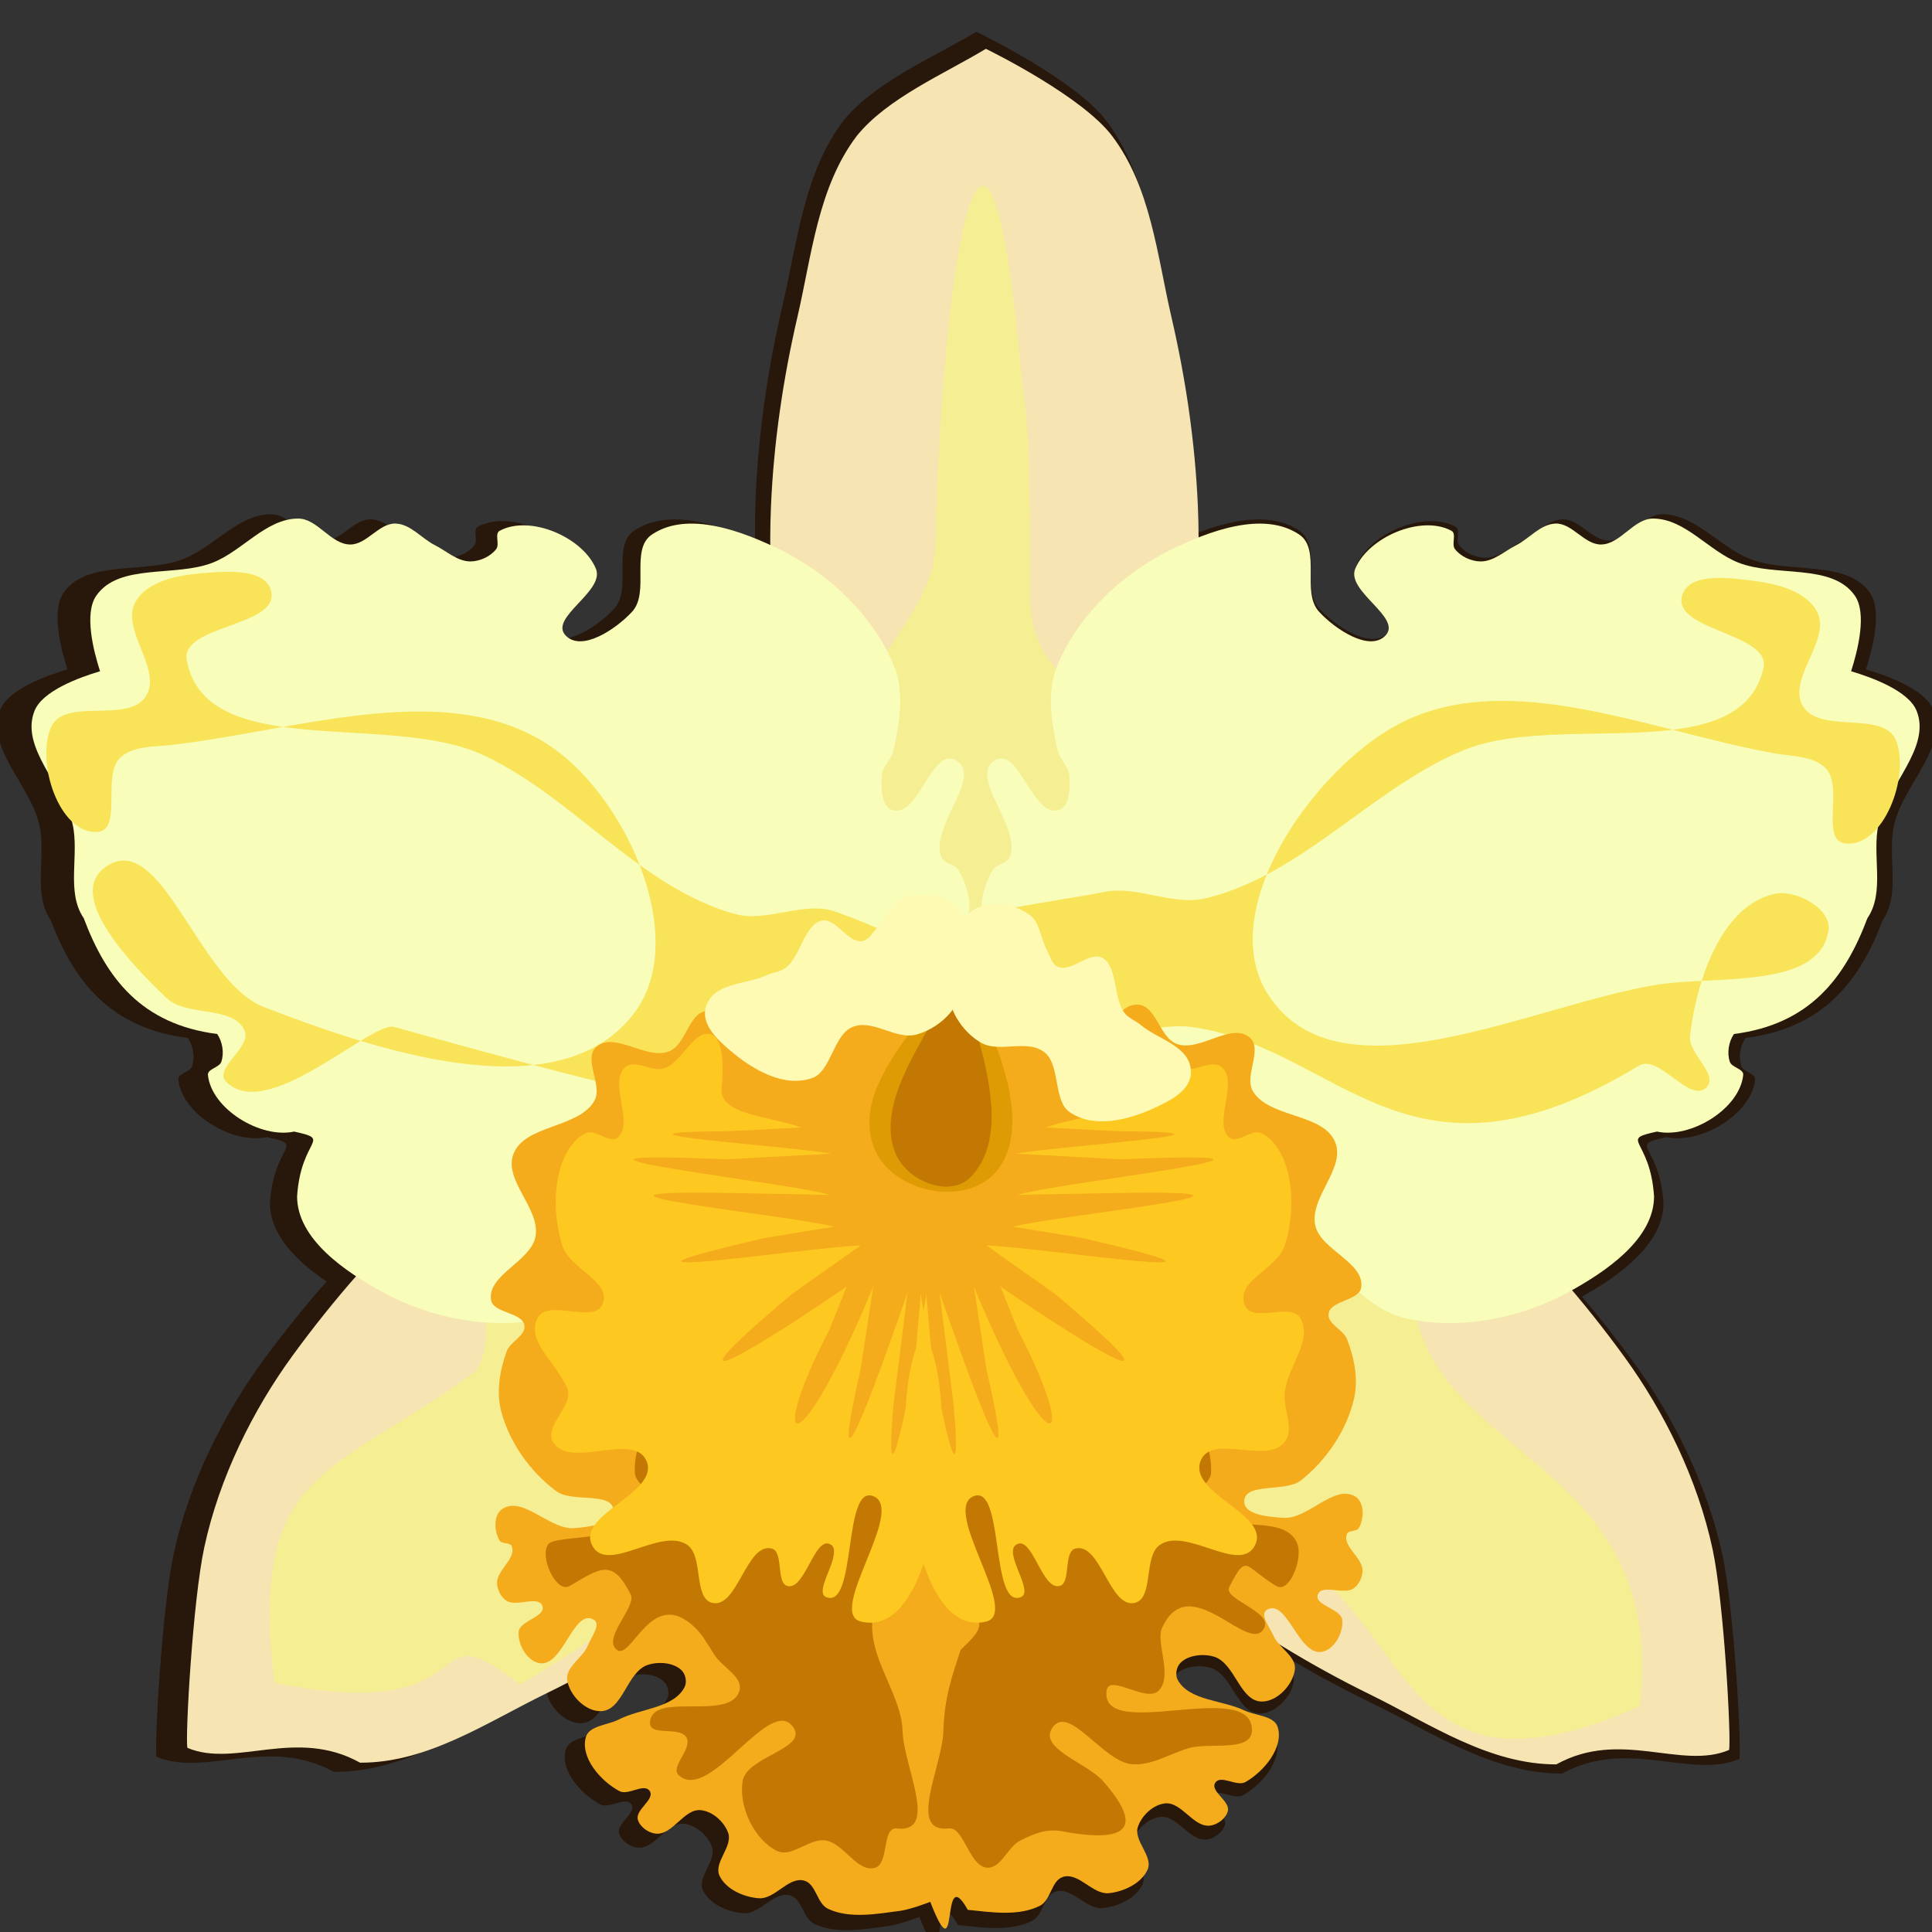 <?xml version="1.0" encoding="UTF-8" standalone="no"?>
<!-- Created with Inkscape (http://www.inkscape.org/) -->

<svg
   xmlns:dc="http://purl.org/dc/elements/1.1/"
   xmlns:cc="http://creativecommons.org/ns#"
   xmlns:rdf="http://www.w3.org/1999/02/22-rdf-syntax-ns#"
   xmlns:svg="http://www.w3.org/2000/svg"
   xmlns="http://www.w3.org/2000/svg"
   xmlns:sodipodi="http://sodipodi.sourceforge.net/DTD/sodipodi-0.dtd"
   xmlns:inkscape="http://www.inkscape.org/namespaces/inkscape"
   width="300"
   height="300"
   id="svg3005"
   version="1.1"
   inkscape:version="0.92.1 r15371"
   sodipodi:docname="cattleya-07L.svg">
  <rect width="100%" height="100%" fill="#333333" stroke="none"/>
  <title
     id="title4154">Cattleya</title>
  <defs
     id="defs3007" />
  <sodipodi:namedview
     id="base"
     pagecolor="#ffffff"
     bordercolor="#666666"
     borderopacity="1.0"
     inkscape:pageopacity="0.0"
     inkscape:pageshadow="2"
     inkscape:zoom="1.78"
     inkscape:cx="150"
     inkscape:cy="150"
     inkscape:document-units="px"
     inkscape:current-layer="layer1"
     showgrid="false"
     inkscape:window-width="1215"
     inkscape:window-height="776"
     inkscape:window-x="65"
     inkscape:window-y="24"
     inkscape:window-maximized="1"
     inkscape:snap-global="false"
     inkscape:snap-bbox="true"
     inkscape:snap-nodes="false"
     inkscape:bbox-nodes="true" />
  <g
     inkscape:label="Camada 1"
     inkscape:groupmode="layer"
     id="layer1"
     transform="translate(0,-752.362)">
    <path
       style="fill:#28170b;fill-opacity:1;fill-rule:evenodd;stroke:none;stroke-width:1.243px;stroke-linecap:butt;stroke-linejoin:miter;stroke-opacity:1"
       d="m 151.606,757.302 c -6.571,3.928 -15.698,7.742 -20.589,13.736 -6.182,8.076 -7.169,18.783 -9.449,28.501 -2.304,9.818 -3.792,19.854 -4.227,29.899 -0.1,2.302 -0.112,4.604 -0.09,6.905 -5.992,-2.715 -13.59,-5.042 -18.756,-1.601 -3.55,2.364 -0.274,9.072 -3.16,12.176 -2.523,2.713 -8.049,6.417 -10.609,3.735 -2.685,-2.814 6.316,-6.951 4.839,-10.512 -2.062,-4.971 -10.5,-8.573 -15.335,-6.003 -0.887,0.471 0.044,2.117 -0.57,2.898 -0.92,1.172 -2.569,1.928 -4.085,1.944 -2.083,0.022 -3.816,-1.634 -5.671,-2.555 -2.135,-1.06 -3.88,-3.329 -6.275,-3.416 -2.677,-0.097 -4.604,3.344 -7.282,3.301 -3.102,-0.05 -5.2,-4.118 -8.302,-4.095 -5.105,0.039 -8.817,5.085 -13.552,6.943 -5.994,2.352 -15.005,0.039 -18.622,5.251 -1.926,2.775 -0.463,8.575 0.616,11.899 -3.428,1.011 -9.175,3.115 -10.44,6.229 -2.377,5.848 4.675,11.777 6.066,17.917 1.099,4.851 -1.083,10.682 1.769,14.803 3.594,9.479 9.201,16.745 21.289,18.282 0.843,1.226 1.134,2.977 0.66,4.378 -0.316,0.934 -2.237,1.114 -2.136,2.093 0.552,5.334 8.37,10.073 13.751,8.921 6.201,1.345 1.08,0.953 0.467,10.22 4.82e-4,4.969 4.176,9.077 8.802,12.202 -3.351,3.808 -6.546,7.776 -9.576,11.877 -6.387,8.645 -11.737,19.295 -14.142,30.316 -1.835,8.406 -3.063,29.971 -2.689,31.609 7.655,3.213 17.287,-3.298 27.53,2.341 10.776,0.046 20.181,-6.349 29.656,-10.911 1.133,-0.545 2.259,-1.106 3.381,-1.676 0.004,0.044 0.002,0.086 0.008,0.129 0.343,2.319 2.839,4.934 5.324,4.904 3.614,-0.04 4.153,-6.262 7.592,-7.32 1.699,-0.523 4.012,-0.344 5.278,0.839 0.689,0.644 0.942,1.883 0.509,2.704 -1.748,3.322 -7.026,3.338 -10.49,5.096 -1.765,0.895 -4.721,0.954 -5.242,2.777 -0.913,3.195 2.307,6.904 5.362,8.518 1.392,0.735 3.882,-1.296 4.791,-0.06 0.979,1.331 -2.306,2.972 -1.867,4.539 0.318,1.137 1.657,2.121 2.9,2.226 2.704,0.229 4.45,-3.973 7.149,-3.704 1.912,0.191 3.722,1.849 4.352,3.561 0.8,2.174 -2.366,4.695 -1.368,6.794 0.996,2.095 3.835,3.371 6.267,3.537 2.573,0.176 4.659,-3.386 7.161,-2.797 1.983,0.468 2.048,3.62 3.882,4.47 3.44,1.592 7.703,0.807 11.505,0.309 1.653,-0.216 4.779,-1.413 4.779,-1.413 4.792,12.163 1.463,-6.691 5.984,1.26 3.814,0.388 8.097,1.05 11.495,-0.641 1.811,-0.901 1.794,-4.056 3.764,-4.581 2.486,-0.661 4.662,2.841 7.229,2.591 2.426,-0.236 5.233,-1.592 6.175,-3.716 0.944,-2.127 -2.285,-4.554 -1.542,-6.751 0.585,-1.729 2.353,-3.438 4.259,-3.684 2.692,-0.346 4.544,3.802 7.241,3.496 1.239,-0.141 2.551,-1.162 2.84,-2.307 0.398,-1.579 -2.929,-3.125 -1.985,-4.483 0.876,-1.262 3.419,0.695 4.791,-0.082 3.013,-1.701 6.137,-5.502 5.142,-8.669 -0.568,-1.808 -3.527,-1.78 -5.314,-2.625 -3.508,-1.658 -8.783,-1.524 -10.617,-4.795 -0.453,-0.809 -0.235,-2.054 0.437,-2.718 1.235,-1.22 3.546,-1.462 5.258,-0.988 3.465,0.959 4.163,7.164 7.777,7.1 2.485,-0.036 4.911,-2.727 5.194,-5.055 0.236,-1.937 -2.203,-3.25 -3.219,-4.983 4.935,3.059 10.029,5.857 15.241,8.383 9.463,4.588 18.854,11.005 29.63,10.988 10.257,-5.612 19.874,0.927 27.536,-2.265 0.378,-1.637 -0.799,-23.207 -2.613,-31.617 -2.378,-11.027 -7.7,-21.692 -14.066,-30.354 -2.474,-3.367 -5.06,-6.646 -7.751,-9.822 5.862,-3.281 12.659,-8.205 12.66,-14.553 -0.612,-9.267 -5.734,-8.875 0.467,-10.22 5.381,1.153 13.199,-3.587 13.751,-8.921 0.101,-0.978 -1.82,-1.159 -2.136,-2.093 -0.474,-1.401 -0.183,-3.152 0.66,-4.378 12.088,-1.538 17.695,-8.803 21.289,-18.282 2.851,-4.121 0.668,-9.952 1.767,-14.803 1.391,-6.141 8.445,-12.07 6.068,-17.917 -1.266,-3.114 -7.013,-5.218 -10.44,-6.229 1.079,-3.323 2.541,-9.124 0.616,-11.899 -3.617,-5.212 -12.628,-2.899 -18.622,-5.251 -4.735,-1.858 -8.447,-6.904 -13.552,-6.943 -3.102,-0.023 -5.2,4.045 -8.302,4.094 -2.678,0.043 -4.607,-3.398 -7.284,-3.301 -2.395,0.087 -4.138,2.356 -6.273,3.416 -1.856,0.921 -3.588,2.577 -5.671,2.555 -1.516,-0.016 -3.167,-0.772 -4.087,-1.944 -0.613,-0.782 0.319,-2.427 -0.568,-2.898 -4.835,-2.57 -13.273,1.032 -15.335,6.003 -1.477,3.561 7.524,7.698 4.839,10.512 -2.559,2.681 -8.087,-1.022 -10.611,-3.735 -2.886,-3.104 0.392,-9.812 -3.159,-12.176 -4.46,-2.971 -10.733,-1.633 -16.224,0.532 0.004,-1.945 -0.02,-3.891 -0.104,-5.836 -0.435,-10.046 -1.923,-20.082 -4.227,-29.899 -2.281,-9.718 -3.27,-20.425 -9.451,-28.501 -4.715,-6.159 -18.782,-13.085 -20.118,-13.736 z"
       id="path5061"
       inkscape:connector-curvature="0" />
    <g
       id="g4848"
       style="fill:#f6e4b2;fill-opacity:1;stroke:none"
       transform="matrix(1.155,0,0,1.221,-330.555,-391.104)">
      <path
         inkscape:transform-center-y="-61.948108"
         inkscape:transform-center-x="1.0935208"
         sodipodi:nodetypes="cscccccccsccc"
         inkscape:connector-curvature="0"
         id="path4836"
         d="m 401.377,953.788 c -5.213,6.514 -6.045,15.153 -7.968,22.991 -1.943,7.92 -3.198,16.015 -3.565,24.119 -0.488,10.784 0.969,21.571 1.826,32.336 0.67,8.422 -3.016,18.454 2.591,25.224 5.208,6.287 24.258,8.765 24.258,8.765 4.453,-0.037 18.771,-2.8 24.301,-8.765 5.608,-6.77 1.921,-16.802 2.591,-25.224 0.857,-10.765 2.316,-21.552 1.828,-32.336 -0.367,-8.104 -1.622,-16.199 -3.565,-24.119 -1.923,-7.839 -2.757,-16.477 -7.97,-22.991 -3.976,-4.969 -15.838,-10.556 -16.966,-11.08 -5.541,3.169 -13.237,6.246 -17.362,11.08 z"
         style="fill:#f6e4b2;fill-opacity:1;fill-rule:evenodd;stroke:none;stroke-width:1.026px;stroke-linecap:butt;stroke-linejoin:miter;stroke-opacity:1" />
      <path
         style="fill:#f6e4b2;fill-opacity:1;fill-rule:evenodd;stroke:none;stroke-width:1.119px;stroke-linecap:butt;stroke-linejoin:miter;stroke-opacity:1"
         d="m 334.604,1160.668 c 9.087,0.037 17.02,-5.12 25.01,-8.8 8.072,-3.718 15.829,-8.144 22.991,-13.337 9.531,-6.91 17.747,-15.488 26.351,-23.537 6.731,-6.297 17.786,-9.957 19.765,-19.359 1.838,-8.731 -8.946,-26.727 -8.946,-26.727 -3.046,-3.787 -15.097,-14.171 -23.93,-14.852 -9.572,-0.202 -15.635,9.772 -23.274,14.921 -9.764,6.582 -19.955,12.662 -28.825,20.408 -6.665,5.821 -12.722,12.397 -18.163,19.442 -5.386,6.973 -9.896,15.565 -11.925,24.455 -1.547,6.781 -2.584,24.177 -2.269,25.498 6.455,2.592 14.578,-2.661 23.216,1.888 z"
         id="path4841"
         inkscape:connector-curvature="0"
         sodipodi:nodetypes="cscccccccsccc"
         inkscape:transform-center-x="48.814919"
         inkscape:transform-center-y="39.197776" />
      <path
         inkscape:transform-center-y="39.335358"
         inkscape:transform-center-x="-48.667999"
         sodipodi:nodetypes="cscccccccsccc"
         inkscape:connector-curvature="0"
         id="path4843"
         d="m 495.428,1160.883 c -9.087,0.014 -17.007,-5.164 -24.987,-8.864 -8.062,-3.739 -15.808,-8.185 -22.956,-13.395 -9.513,-6.934 -17.707,-15.533 -26.291,-23.604 -6.715,-6.314 -17.76,-10.002 -19.715,-19.41 -1.815,-8.736 9.014,-26.704 9.014,-26.704 3.056,-3.78 15.133,-14.132 23.968,-14.791 9.573,-0.177 15.61,9.812 23.236,14.98 9.748,6.606 19.923,12.713 28.773,20.481 6.65,5.838 12.69,12.429 18.113,19.488 5.368,6.987 9.856,15.59 11.862,24.486 1.53,6.785 2.523,24.183 2.204,25.504 -6.462,2.575 -14.571,-2.698 -23.22,1.829 z"
         style="fill:#f6e4b2;fill-opacity:1;fill-rule:evenodd;stroke:none;stroke-width:1.119px;stroke-linecap:butt;stroke-linejoin:miter;stroke-opacity:1" />
    </g>
    <g
       transform="matrix(0.815,0,0,1.052,-187.659,-217.968)"
       style="fill:#f5ee93;fill-opacity:1;stroke:none"
       id="g4848-3">
      <path
         style="fill:#f5ee93;fill-opacity:1;fill-rule:evenodd;stroke:none;stroke-width:1.026px;stroke-linecap:butt;stroke-linejoin:miter;stroke-opacity:1"
         d="m 408.457,1003.035 c -0.488,10.784 -17.643,19.434 -16.787,30.2 0.67,8.422 -3.016,18.454 2.591,25.224 5.208,6.287 24.258,8.765 24.258,8.765 4.453,-0.037 18.771,-2.8 24.301,-8.765 5.608,-6.77 -4.283,-15.733 -3.613,-24.155 0.857,-10.765 -12.16,-11.938 -12.649,-22.722 -0.367,-8.104 0.446,-24.211 -1.497,-32.131 -6.551,-58.58 -15.331,-19.477 -16.605,23.585 z"
         id="path4836-6"
         inkscape:connector-curvature="0"
         sodipodi:nodetypes="ccccccccc"
         inkscape:transform-center-x="1.0935208"
         inkscape:transform-center-y="-61.948108" />
      <path
         inkscape:transform-center-y="43.644606"
         inkscape:transform-center-x="60.754622"
         sodipodi:nodetypes="ccccccccccc"
         inkscape:connector-curvature="0"
         id="path4841-7"
         d="m 329.264,1170.97 c 10.046,-4.14 33,-16.979 41.914,-22.761 11.862,-7.694 22.087,-17.245 32.796,-26.207 8.378,-7.011 22.136,-11.087 24.599,-21.555 2.287,-9.722 -11.134,-29.759 -11.134,-29.759 -3.791,-4.217 -18.79,-15.779 -29.783,-16.537 -11.913,-0.225 -19.459,10.881 -28.966,16.614 -12.153,7.328 -24.836,14.098 -35.875,22.723 -8.295,6.481 4.847,23.418 -1.925,31.262 -27.022,15.57 -43.346,13.908 -38.346,46.006 42.043,6.467 26.864,-11.734 46.721,0.215 z"
         style="fill:#f5ee93;fill-opacity:1;fill-rule:evenodd;stroke:none;stroke-width:1.317px;stroke-linecap:butt;stroke-linejoin:miter;stroke-opacity:1" />
      <path
         style="fill:#f5ee93;fill-opacity:1;fill-rule:evenodd;stroke:none;stroke-width:1.313px;stroke-linecap:butt;stroke-linejoin:miter;stroke-opacity:1"
         d="m 480.757,1154.765 c -9.706,-4.274 -15.151,2.02 -23.756,-3.937 -11.452,-7.928 -21.316,-17.759 -31.649,-26.987 -8.084,-7.219 -21.381,-11.436 -23.734,-22.191 -2.185,-9.988 10.852,-30.531 10.852,-30.531 3.679,-4.321 18.218,-16.158 28.853,-16.91 11.524,-0.203 18.792,11.218 27.972,17.127 11.734,7.553 23.984,14.534 34.638,23.416 -22.668,45.071 45.377,35.026 38.738,79.434 -43.122,14.989 -43.096,-8.658 -61.913,-19.422 z"
         id="path4843-5"
         inkscape:connector-curvature="0"
         sodipodi:nodetypes="cccccccccc"
         inkscape:transform-center-x="-58.588276"
         inkscape:transform-center-y="44.972053" />
    </g>
    <g
       id="g4852"
       style="fill:#f8fdb9;fill-opacity:1;stroke:none"
       transform="matrix(1.101,0,0,1.132,-309.019,-301.268)">
      <path
         inkscape:transform-center-y="-28.125508"
         inkscape:transform-center-x="63.29662"
         sodipodi:nodetypes="csccccccsccccccccccccscsccccccccsccsccc"
         inkscape:connector-curvature="0"
         id="path4822"
         d="m 285.548,1028.26 c -2.102,5.084 4.135,10.239 5.365,15.579 0.972,4.218 -0.958,9.288 1.564,12.871 3.179,8.242 8.136,14.559 18.827,15.896 0.745,1.066 1.003,2.588 0.583,3.807 -0.28,0.812 -1.979,0.969 -1.889,1.82 0.488,4.638 7.403,8.759 12.162,7.757 5.484,1.17 0.954,0.828 0.412,8.886 5.7e-4,5.869 6.811,10.361 12.182,13.198 6.73,3.555 15.266,5.183 22.762,3.552 3.897,-0.848 7.1,-3.774 9.834,-6.563 6.579,-6.423 5.237,5.644 6.09,6.147 15.431,0.538 25.777,0.775 39.942,-25.591 2.358,-2.847 2.236,-19.277 -0.222,-17.984 -0.231,-2.698 -2.07,-5.72 -0.707,-8.092 0.797,-1.386 3.636,-0.795 4.397,-2.2 1.17,-2.161 0.264,-5.131 -1.013,-7.235 -0.502,-0.827 -2.004,-0.856 -2.382,-1.74 -1.781,-4.158 6.066,-11.131 1.98,-13.348 -3.31,-1.796 -5.236,7.928 -8.875,6.866 -1.644,-0.48 -1.627,-3.074 -1.518,-4.715 0.085,-1.273 1.364,-2.24 1.651,-3.485 0.861,-3.733 1.574,-7.913 0.105,-11.469 -2.827,-6.839 -9.053,-12.659 -15.921,-15.963 -5.481,-2.636 -13.203,-5.475 -18.265,-2.16 -3.14,2.056 -0.241,7.888 -2.794,10.587 -2.231,2.359 -7.119,5.579 -9.382,3.248 -2.375,-2.446 5.585,-6.044 4.279,-9.14 -1.824,-4.322 -9.285,-7.452 -13.562,-5.218 -0.784,0.41 0.04,1.84 -0.502,2.519 -0.814,1.019 -2.272,1.676 -3.613,1.69 -1.842,0.019 -3.375,-1.42 -5.016,-2.221 -1.888,-0.922 -3.43,-2.896 -5.549,-2.971 -2.367,-0.084 -4.072,2.908 -6.44,2.871 -2.743,-0.043 -4.599,-3.58 -7.342,-3.56 -4.515,0.034 -7.798,4.421 -11.986,6.036 -5.301,2.045 -13.27,0.034 -16.469,4.565 -1.703,2.413 -0.41,7.456 0.544,10.345 -3.031,0.879 -8.113,2.709 -9.232,5.416 z"
         style="fill:#f8fdb9;fill-opacity:1;fill-rule:evenodd;stroke:none;stroke-width:1.022px;stroke-linecap:butt;stroke-linejoin:miter;stroke-opacity:1" />
      <path
         style="fill:#f8fdb9;fill-opacity:1;fill-rule:evenodd;stroke:none;stroke-width:1.022px;stroke-linecap:butt;stroke-linejoin:miter;stroke-opacity:1"
         d="m 550.975,1028.26 c 2.102,5.084 -4.135,10.239 -5.365,15.579 -0.972,4.218 0.958,9.288 -1.564,12.871 -3.179,8.242 -8.136,14.559 -18.827,15.896 -0.745,1.066 -1.003,2.588 -0.583,3.807 0.28,0.812 1.979,0.969 1.889,1.82 -0.488,4.638 -7.403,8.759 -12.162,7.757 -5.484,1.17 -0.954,0.828 -0.412,8.886 -5.7e-4,5.869 -6.811,10.361 -12.182,13.198 -6.73,3.555 -15.266,5.183 -22.762,3.552 -3.897,-0.848 -7.1,-3.774 -9.834,-6.563 -6.579,-6.423 -5.237,5.644 -6.09,6.147 -15.431,0.538 -25.777,0.775 -39.942,-25.591 -2.358,-2.847 -2.236,-19.277 0.222,-17.984 0.231,-2.698 2.07,-5.72 0.707,-8.092 -0.797,-1.386 -3.636,-0.795 -4.397,-2.2 -1.17,-2.161 -0.264,-5.131 1.013,-7.235 0.502,-0.827 2.004,-0.856 2.382,-1.74 1.781,-4.158 -6.066,-11.131 -1.98,-13.348 3.31,-1.796 5.236,7.928 8.875,6.866 1.644,-0.48 1.627,-3.074 1.518,-4.715 -0.085,-1.273 -1.364,-2.24 -1.651,-3.485 -0.861,-3.733 -1.574,-7.913 -0.105,-11.469 2.827,-6.839 9.053,-12.659 15.921,-15.963 5.481,-2.636 13.203,-5.475 18.265,-2.16 3.14,2.056 0.241,7.888 2.794,10.587 2.231,2.359 7.119,5.579 9.382,3.248 2.375,-2.446 -5.585,-6.044 -4.279,-9.14 1.824,-4.322 9.285,-7.452 13.562,-5.218 0.784,0.41 -0.04,1.84 0.502,2.519 0.814,1.019 2.272,1.676 3.613,1.69 1.842,0.019 3.375,-1.42 5.016,-2.221 1.888,-0.922 3.43,-2.896 5.549,-2.971 2.367,-0.084 4.072,2.908 6.44,2.871 2.743,-0.043 4.599,-3.58 7.342,-3.56 4.515,0.034 7.798,4.421 11.986,6.036 5.301,2.045 13.27,0.034 16.469,4.565 1.703,2.413 0.41,7.456 -0.544,10.345 3.031,0.879 8.113,2.709 9.232,5.416 z"
         id="path4830"
         inkscape:connector-curvature="0"
         sodipodi:nodetypes="csccccccsccccccccccccscsccccccccsccsccc"
         inkscape:transform-center-x="-63.296619"
         inkscape:transform-center-y="-28.125508" />
    </g>
    <path
       style="fill:#f8e359;fill-opacity:1;fill-rule:evenodd;stroke:none;stroke-width:1px;stroke-linecap:butt;stroke-linejoin:miter;stroke-opacity:1"
       d="M 35.865 88.793 C 34.099 88.76 32.269 88.933 30.822 89.062 C 27.27 89.382 22.831 90.337 21.055 93.43 C 18.6 97.703 25.321 103.991 22.643 108.127 C 19.843 112.45 10.054 108.195 7.945 112.895 C 5.518 118.304 9.176 129.516 15.096 129.182 C 19.11 128.955 15.749 120.424 18.67 117.662 C 20.653 115.786 23.903 115.983 26.615 115.676 C 32.145 115.049 38.017 113.921 43.951 112.873 C 36.339 111.8 30.303 109.397 29 102.566 C 27.942 97.02 43.354 97.347 42.109 91.84 C 41.576 89.478 38.808 88.849 35.865 88.793 z M 43.951 112.873 C 53.989 114.289 66.769 113.391 75.08 117.264 C 83.94 121.393 91.311 128.559 99.309 134.297 C 96.585 127.304 91.919 120.771 86.797 116.828 C 75.307 107.985 59.41 110.144 43.951 112.873 z M 99.309 134.297 C 102.517 142.533 103.029 151.407 98.387 157.441 C 94.606 162.355 89.12 164.685 82.83 165.371 C 132.037 178.414 96.219 164.492 115.451 161.949 C 122.3 161.044 132.211 163.636 139.414 163.086 C 150.69 167.996 176.131 158.272 184.936 159.457 C 207.991 162.559 218.451 187.324 254.465 165.488 C 257.611 163.581 262.378 171.449 264.98 168.848 C 266.96 166.869 262.11 163.629 262.428 160.848 C 262.733 158.181 263.318 155.202 264.234 152.311 C 261.631 152.446 259.115 152.597 256.986 152.957 C 237.28 156.294 208.129 171.3 197.051 154.664 C 193.5 149.331 193.985 142.502 196.699 135.801 C 193.661 137.405 190.505 138.718 187.133 139.502 C 182.048 140.683 176.627 137.485 171.506 138.494 C 162.697 140.229 148.465 141.66 140.289 146.15 C 136.801 144.21 132.839 142.677 129.76 141.574 C 124.845 139.815 119.133 143.314 114.104 141.918 C 108.696 140.417 103.9 137.591 99.309 134.297 z M 196.699 135.801 C 207.162 130.275 216.156 121.101 227.168 116.527 C 235.999 112.86 249.471 114.585 259.742 113.322 C 244.349 109.412 228.442 105.605 215.77 113.232 C 208.275 117.744 200.405 126.651 196.699 135.801 z M 259.742 113.322 C 265.165 114.7 270.525 116.09 275.656 116.998 C 278.344 117.474 281.61 117.362 283.512 119.32 C 286.313 122.204 282.591 130.584 286.592 130.98 C 292.492 131.566 296.623 120.52 294.428 115.012 C 292.521 110.227 282.561 114.063 279.947 109.625 C 277.447 105.379 284.427 99.381 282.156 95.008 C 280.513 91.843 276.119 90.7 272.584 90.23 C 268.743 89.72 262.203 88.786 261.189 92.525 C 259.712 97.975 275.123 98.303 273.83 103.799 C 272.328 110.185 266.788 112.456 259.742 113.322 z M 264.234 152.311 C 272.992 151.855 282.915 151.605 283.936 144.412 C 284.408 141.08 278.823 138.062 275.541 138.805 C 269.821 140.099 266.236 145.994 264.234 152.311 z M 82.83 165.371 C 76.875 163.793 69.924 161.9 61.221 159.461 C 60.267 159.194 58.355 160.194 56 161.625 C 65.001 164.341 74.604 166.268 82.83 165.371 z M 56 161.625 C 50.63 160.004 45.474 158.108 40.961 156.367 C 30.746 152.426 24.939 128.145 16.217 134.764 C 10.274 139.274 20.457 149.817 25.857 154.965 C 29.027 157.986 36.221 156.033 37.971 160.047 C 39.089 162.613 33.139 165.915 35.08 167.932 C 39.722 172.753 49.609 165.507 56 161.625 z "
       transform="translate(0,752.362)"
       id="path4570" />
    <path
       style="fill:#f4ab1c;fill-opacity:1;fill-rule:evenodd;stroke:none;stroke-width:1.123px;stroke-linecap:butt;stroke-linejoin:miter;stroke-opacity:1"
       d="m 135.751,901.123 c -0.647,-0.006 -1.235,0.095 -1.703,0.35 -2.439,1.327 -0.448,6.022 -2.721,7.594 -3.153,2.18 -9.087,-2.635 -11.668,0.145 -2.075,2.235 3.79,7.48 1.027,8.883 -4.19,2.128 -6.096,-9.061 -10.829,-8.762 -2.966,0.188 -3.242,5.244 -6.002,6.301 -3.48,1.333 -8.412,-3.132 -11.21,-0.75 -2.211,1.882 1.061,5.987 -0.378,8.456 -2.454,4.211 -10.725,3.658 -12.517,8.161 -1.648,4.14 4.191,8.495 3.402,12.856 -0.704,3.892 -7.529,5.972 -6.897,9.872 0.338,2.081 4.827,1.861 5.176,3.94 0.266,1.583 -2.211,2.519 -2.759,4.037 -1.068,2.96 -1.642,6.321 -0.836,9.35 1.272,4.78 4.46,9.312 8.531,12.35 2.477,1.848 8.745,0.005 8.901,3.003 0.111,2.12 -3.82,2.558 -6.04,2.743 -3.876,0.323 -8.041,-5.1 -11.233,-2.973 -1.41,0.94 -1.267,3.477 -0.416,4.897 0.345,0.575 1.618,0.252 1.876,0.867 0.804,1.915 -2.399,3.75 -2.273,5.812 0.061,0.993 0.584,2.07 1.43,2.651 1.534,1.052 4.961,-0.874 5.609,0.819 0.642,1.676 -3.56,2.269 -3.691,4.051 -0.142,1.929 1.312,4.578 3.319,4.851 3.607,0.49 5.199,-8.544 8.33,-6.775 1.232,0.696 -0.383,2.735 -0.893,4.014 -0.768,1.927 -3.51,3.338 -3.211,5.377 0.335,2.283 2.765,4.858 5.185,4.828 3.52,-0.039 4.045,-6.166 7.394,-7.208 1.655,-0.515 3.909,-0.34 5.142,0.825 0.671,0.634 0.917,1.854 0.496,2.662 -1.702,3.271 -6.844,3.288 -10.218,5.019 -1.719,0.882 -4.597,0.938 -5.104,2.733 -0.889,3.146 2.245,6.798 5.221,8.387 1.356,0.724 3.782,-1.275 4.667,-0.058 0.953,1.311 -2.246,2.927 -1.819,4.469 0.31,1.119 1.614,2.088 2.823,2.191 2.634,0.225 4.334,-3.911 6.963,-3.646 1.862,0.188 3.625,1.821 4.238,3.506 0.779,2.141 -2.304,4.621 -1.331,6.688 0.97,2.063 3.736,3.319 6.105,3.483 2.506,0.174 4.538,-3.334 6.974,-2.754 1.932,0.46 1.994,3.564 3.78,4.4 3.351,1.568 7.502,0.795 11.205,0.306 1.61,-0.213 4.654,-1.391 4.654,-1.391 4.667,11.975 1.426,-6.589 5.83,1.239 3.714,0.382 7.886,1.034 11.195,-0.631 1.764,-0.887 1.747,-3.992 3.666,-4.508 2.421,-0.65 4.54,2.797 7.04,2.551 2.363,-0.233 5.096,-1.569 6.013,-3.659 0.919,-2.095 -2.224,-4.484 -1.5,-6.647 0.57,-1.702 2.29,-3.386 4.147,-3.628 2.622,-0.341 4.427,3.744 7.054,3.443 1.207,-0.138 2.485,-1.145 2.766,-2.272 0.387,-1.554 -2.854,-3.077 -1.935,-4.415 0.854,-1.243 3.33,0.685 4.667,-0.079 2.934,-1.674 5.976,-5.417 5.007,-8.535 -0.553,-1.78 -3.433,-1.752 -5.174,-2.584 -3.417,-1.632 -8.555,-1.5 -10.34,-4.721 -0.442,-0.796 -0.229,-2.022 0.425,-2.676 1.203,-1.201 3.453,-1.441 5.121,-0.974 3.375,0.944 4.054,7.053 7.574,6.99 2.42,-0.035 4.784,-2.684 5.06,-4.977 0.246,-2.047 -2.53,-3.378 -3.348,-5.282 -0.542,-1.264 -2.207,-3.255 -0.993,-3.987 3.085,-1.859 4.907,7.126 8.501,6.531 2,-0.331 3.385,-3.021 3.193,-4.946 -0.177,-1.777 -4.392,-2.249 -3.794,-3.942 0.605,-1.711 4.08,0.116 5.586,-0.981 0.831,-0.605 1.324,-1.697 1.359,-2.691 0.073,-2.064 -3.175,-3.806 -2.421,-5.744 0.242,-0.622 1.523,-0.336 1.853,-0.921 0.815,-1.444 0.894,-3.985 -0.539,-4.883 -3.245,-2.034 -7.272,3.508 -11.155,3.298 -2.224,-0.121 -6.163,-0.444 -6.106,-2.567 0.08,-3.001 6.391,-1.341 8.819,-3.26 3.992,-3.155 7.062,-7.777 8.211,-12.593 0.728,-3.052 0.071,-6.394 -1.073,-9.322 -0.586,-1.502 -3.086,-2.366 -2.861,-3.956 0.296,-2.089 4.789,-1.998 5.073,-4.089 0.533,-3.917 -6.345,-5.798 -7.149,-9.668 -0.9,-4.336 4.825,-8.86 3.072,-12.95 -1.907,-4.449 -10.16,-3.657 -12.721,-7.795 -1.502,-2.426 1.664,-6.624 -0.595,-8.442 -2.858,-2.301 -7.674,2.306 -11.187,1.075 -2.787,-0.977 -3.191,-6.023 -6.161,-6.125 -4.738,-0.162 -6.355,11.078 -10.598,9.072 -2.798,-1.323 2.931,-6.735 0.799,-8.91 -2.651,-2.704 -8.46,2.281 -11.667,0.193 -2.313,-1.506 -0.443,-6.256 -2.915,-7.512 -2.528,-1.284 -8.373,1.917 -8.373,1.917 -0.357,1.261 -1.262,0.887 -1.409,0.02 0,0 -3.912,-2.001 -6.716,-2.024 z"
       id="path4820"
       inkscape:connector-curvature="0"
       sodipodi:nodetypes="cccccccccccsccccccccccccccccccccscccccccccccccccccccccccccccsccccccccccccccccccccsccccccccccccc"
       inkscape:transform-center-y="73.224252"
       inkscape:transform-center-x="-0.72802928" />
    <g
       style="fill:#c27802;fill-opacity:1;stroke:none"
       id="g4893"
       transform="matrix(0.893,0,0,0.932,17.936,72.866)">
      <path
         sodipodi:nodetypes="aaasccccccaccaaaaaaaaaassssssaa"
         inkscape:connector-curvature="0"
         id="path4856"
         d="m 93.575,967.52 c 2.71,-0.029 1.531,5.566 3.636,7.272 2.238,1.814 5.736,3.363 8.363,2.182 5.763,-2.591 6.555,-19.535 8.594,-16.896 4.037,5.227 0.866,13.248 0.998,12.717 l 0.441,7.364 c 4.911,8.755 -0.551,5.346 7.92,-9.077 l 1.319,14.255 c 0.907,4.519 -4.08,15.666 6.927,-12.093 l 3.812,9.947 c 0,0 -4.23,11.38 -4.008,17.275 0.22,5.865 5.109,11.451 5.268,16.87 0.139,6.042 6.505,17.268 -1.091,16.363 -2.494,-0.081 -1.245,5.83 -3.636,6.545 -3.124,0.934 -5.437,-4.079 -8.666,-4.538 -2.856,-0.406 -5.881,2.97 -8.481,1.721 -3.903,-1.876 -6.606,-7.276 -5.936,-11.554 0.649,-4.145 11.204,-5.394 8.901,-8.901 -3.93,-5.985 -14.512,12.532 -19.974,7.902 -1.632,-1.383 2.369,-4.392 1.352,-6.274 -1.081,-2.001 -6.407,-0.179 -6.366,-2.453 0.098,-5.476 13.878,-0.136 15.533,-5.357 0.713,-2.249 -2.749,-3.835 -4.138,-5.741 -1.149,-1.577 -2.053,-3.373 -3.473,-4.712 -7.713,-7.27 -11.136,5.651 -13.741,3.58 -2.485,-1.976 3.534,-7.158 2.448,-9.203 -3.13,-5.891 -5.013,-4.577 -10.622,-1.398 -2.289,1.297 -5.358,-4.966 -3.672,-6.986 1.454,-1.741 15.751,0.015 18.058,-6.638 0.664,-1.915 -2.959,-3.24 -3.042,-5.265 -0.104,-2.546 0.724,-6.882 3.273,-6.909 z"
         style="fill:#c27802;fill-opacity:1;fill-rule:evenodd;stroke:none;stroke-width:1.268px;stroke-linecap:butt;stroke-linejoin:miter;stroke-opacity:1" />
      <path
         style="fill:#c27802;fill-opacity:1;fill-rule:evenodd;stroke:none;stroke-width:1.268px;stroke-linecap:butt;stroke-linejoin:miter;stroke-opacity:1"
         d="m 187.234,967.52 c -2.71,-0.029 -1.225,6.035 -3.636,7.272 -1.823,0.935 -4.581,0.436 -6.069,-0.973 -3.262,-3.088 -0.819,-15.807 -2.858,-13.168 -4.037,5.227 -3.447,13.822 -6.161,13.291 l -3.309,6.217 c -5.485,1.871 1.55,1.794 -6.92,-12.629 l -4.04,8.629 c -5.482,-6.088 -10.115,0.526 -11.501,7.297 5.849,17.291 11.05,14.301 4.22,20.491 -1.491,4.335 -2.838,7.971 -2.997,13.389 -0.139,6.042 -6.505,17.268 1.091,16.363 2.494,-0.081 3.434,6.354 6.504,6.545 2.449,0.153 3.572,-3.502 5.798,-4.538 2.243,-1.044 4.425,-2.031 7.264,-1.524 12.621,2.254 13.497,-1.344 7.153,-8.309 -2.825,-3.102 -11.262,-5.433 -8.901,-8.901 2.843,-4.176 8.86,5.678 13.898,6.042 3.407,0.246 6.592,-1.789 9.886,-2.693 3.653,-1.002 10.989,0.762 10.955,-3.027 -0.077,-8.702 -26.362,2.132 -25.285,-6.504 0.374,-2.998 6.873,2.047 9.063,-0.034 2.522,-2.395 -0.538,-8.029 0.576,-10.419 4.754,-10.199 15.3,4.897 17.797,-0.071 1.364,-2.714 -7.185,-4.725 -6.099,-6.77 3.13,-5.891 2.579,-3.36 8.188,-0.181 2.289,1.297 4.617,-4.53 3.672,-6.986 -2.303,-5.985 -15.876,-0.607 -18.058,-6.638 -0.69,-1.906 2.959,-3.24 3.042,-5.265 0.104,-2.546 -0.725,-6.882 -3.273,-6.909 z"
         id="path4889"
         inkscape:connector-curvature="0"
         sodipodi:nodetypes="caasccccccccaassaaaaaassssaaaac" />
    </g>
    <g
       id="g4887"
       transform="matrix(0.879,0,0,0.925,17.149,77.356)"
       style="fill:#fdc81f;fill-opacity:1;stroke:none">
      <path
         style="fill:#fdc81f;fill-opacity:1;fill-rule:evenodd;stroke:none;stroke-width:1.31px;stroke-linecap:butt;stroke-linejoin:miter;stroke-opacity:1"
         d="M 109.682 160.453 C 107.442 160.676 105.636 165.066 103.131 165.828 C 101.182 166.421 98.573 164.235 97.061 165.701 C 94.592 168.094 98.424 174.175 96.09 176.453 C 94.767 177.744 92.581 175.124 90.992 175.871 C 89.178 176.725 87.778 178.911 87.107 181.102 C 85.937 184.922 86.149 189.498 87.35 193.305 C 88.506 196.971 94.924 198.833 93.662 202.312 C 92.431 205.708 85.039 201.395 83.473 204.637 C 81.779 208.143 85.984 210.997 88.086 215.389 C 89.344 218.017 84.435 221.339 85.9 223.814 C 88.507 228.217 98.625 222.084 100.479 226.885 C 102.349 231.73 89.732 235.049 91.938 239.771 C 94.183 244.579 102.609 236.922 106.781 239.822 C 109.343 241.603 107.686 248.103 110.652 248.816 C 114.574 249.76 115.966 239.409 119.883 240.377 C 121.787 240.847 120.545 245.715 122.311 246.189 C 125.123 246.944 126.588 238.126 129.109 239.797 C 131.103 241.118 126.208 247.109 128.381 247.934 C 133.147 249.741 130.908 230.4 135.664 232.242 C 140.86 234.254 128.381 250.356 133.723 251.711 C 138.187 252.844 141.405 248.837 143.484 242.793 C 145.563 248.837 148.78 252.844 153.244 251.711 C 158.586 250.356 146.105 234.254 151.301 232.242 C 156.057 230.4 153.82 249.741 158.586 247.934 C 160.758 247.109 155.864 241.118 157.857 239.797 C 160.378 238.126 161.842 246.944 164.654 246.189 C 166.42 245.715 165.18 240.847 167.084 240.377 C 171.001 239.409 172.393 249.76 176.314 248.816 C 179.281 248.103 177.624 241.603 180.186 239.822 C 184.358 236.922 192.784 244.579 195.029 239.771 C 197.235 235.049 184.745 231.832 186.488 226.885 C 188.094 222.33 196.817 227.472 199.617 223.814 C 201.146 221.817 199.341 218.686 199.605 216.145 C 200.011 212.239 204.017 207.982 202.045 204.637 C 200.469 201.963 194.264 205.695 193.305 202.312 C 192.253 198.601 198.461 196.971 199.617 193.305 C 200.818 189.498 201.03 184.922 199.859 181.102 C 199.188 178.911 197.789 176.725 195.975 175.871 C 194.386 175.124 192.2 177.744 190.877 176.453 C 188.543 174.175 192.375 168.094 189.906 165.701 C 188.394 164.235 185.785 166.421 183.836 165.828 C 180.973 164.957 179.025 159.347 176.297 160.635 C 173.962 161.737 174.855 168.809 174.855 168.809 C 175.376 173.125 167.172 173.214 162.471 175 L 173.881 175.58 C 198.108 175.712 163.827 177.884 157.857 179.068 L 174.125 179.939 C 212.139 178.353 163.441 183.621 158.1 185.461 L 173.639 185.17 C 204.931 184.618 164.608 188.544 157.371 190.4 L 168.055 192.143 C 201.116 199.743 161.92 193.627 153.244 193.305 L 163.928 200.861 C 187.311 220.556 166.924 207.588 155.43 199.697 L 158.1 206.381 C 168.074 225.481 163.165 228.305 151.301 199.697 L 153.244 212.482 C 159.468 239.677 148.378 207.503 145.961 200.57 L 148.145 218.004 C 149.047 228.249 148.237 228.084 146.27 218.631 C 146.042 214.868 145.509 211.552 144.648 209.287 L 143.92 200.861 C 143.765 201.804 143.634 202.532 143.484 203.422 C 143.335 202.532 143.202 201.804 143.047 200.861 L 142.318 209.287 C 141.458 211.553 140.925 214.871 140.697 218.635 C 138.73 228.084 137.918 228.248 138.82 218.004 L 141.006 200.57 C 138.588 207.503 127.499 239.677 133.723 212.482 L 135.664 199.697 C 123.8 228.305 118.893 225.481 128.867 206.381 L 131.537 199.697 C 120.042 207.588 99.656 220.556 123.039 200.861 L 133.723 193.305 C 125.047 193.627 85.851 199.743 118.912 192.143 L 129.596 190.4 C 122.359 188.544 82.036 184.618 113.328 185.17 L 128.867 185.461 C 123.526 183.621 74.828 178.353 112.842 179.939 L 129.109 179.068 C 123.139 177.884 88.859 175.712 113.086 175.58 L 124.496 175 C 119.795 173.214 111.59 173.125 112.111 168.809 C 112.111 168.809 113.005 161.737 110.67 160.635 C 110.329 160.474 110.002 160.421 109.682 160.453 z "
         transform="matrix(1.137,0,0,1.081,-19.501,729.838)"
         id="path4854" />
    </g>
    <path
       style="fill:#de9b03;fill-opacity:1;fill-rule:evenodd;stroke:none;stroke-width:1px;stroke-linecap:butt;stroke-linejoin:miter;stroke-opacity:1"
       d="m 135.657,930.405 c 2.632,7.258 14.761,9.678 19.368,3.459 6.218,-8.394 -2.517,-24.476 -6.189,-31.604 -6.033,9.657 -16.577,18.774 -13.179,28.145 z"
       id="path4867"
       inkscape:connector-curvature="0"
       sodipodi:nodetypes="aaca" />
    <path
       style="fill:#c27802;fill-opacity:1;fill-rule:evenodd;stroke:none;stroke-width:1px;stroke-linecap:butt;stroke-linejoin:miter;stroke-opacity:1"
       d="m 148.755,902.707 c -2.777,8.469 -13.118,19.524 -9.826,28.457 1.68,4.559 8.537,7.364 11.819,3.94 6.956,-7.255 0.952,-21.48 -1.993,-32.397 z"
       id="path4865"
       inkscape:connector-curvature="0"
       sodipodi:nodetypes="caac" />
    <path
       style="fill:#fffab3;fill-opacity:1;fill-rule:evenodd;stroke:none;stroke-width:0.991px;stroke-linecap:butt;stroke-linejoin:miter;stroke-opacity:1"
       d="M 143.508 138.957 C 142.311 138.943 141.107 139.168 140.021 139.607 C 138.433 140.25 137.629 142.544 136.344 143.891 C 135.587 144.684 134.94 145.934 133.975 146.119 C 131.595 146.576 129.766 142.277 127.42 143.004 C 124.877 143.791 124.279 148.475 122.049 150.242 C 121.158 150.949 120.032 150.971 119.047 151.43 C 115.83 152.927 110.589 152.513 109.572 156.523 C 108.898 159.184 111.548 161.553 113.338 163.084 C 116.936 166.162 121.81 168.965 126.195 167.369 C 128.947 166.367 129.476 160.864 132.158 159.572 C 135.408 158.007 138.969 161.568 142.352 160.631 C 144.402 160.063 146.478 158.729 147.924 156.797 C 148.816 158.988 150.435 160.778 152.229 161.85 C 155.241 163.65 159.619 161.161 162.338 163.533 C 164.581 165.49 163.63 170.937 166.018 172.633 C 169.822 175.335 175.267 173.926 179.553 171.912 C 181.685 170.91 184.869 169.329 184.924 166.584 C 185.007 162.447 179.845 161.457 177.141 159.16 C 176.312 158.457 175.233 158.136 174.561 157.219 C 172.879 154.923 173.546 150.248 171.303 148.814 C 169.233 147.492 166.328 151.152 164.154 150.08 C 163.273 149.645 162.982 148.268 162.463 147.303 C 161.581 145.664 161.412 143.238 160.051 142.197 C 157.57 140.3 153.879 139.657 151.127 141.312 C 150.626 141.614 150.178 142.028 149.777 142.52 C 149.532 141.992 149.234 141.511 148.861 141.119 C 147.478 139.665 145.502 138.98 143.508 138.957 z "
       transform="translate(0,752.362)"
       id="path4904" />
  </g>
</svg>

